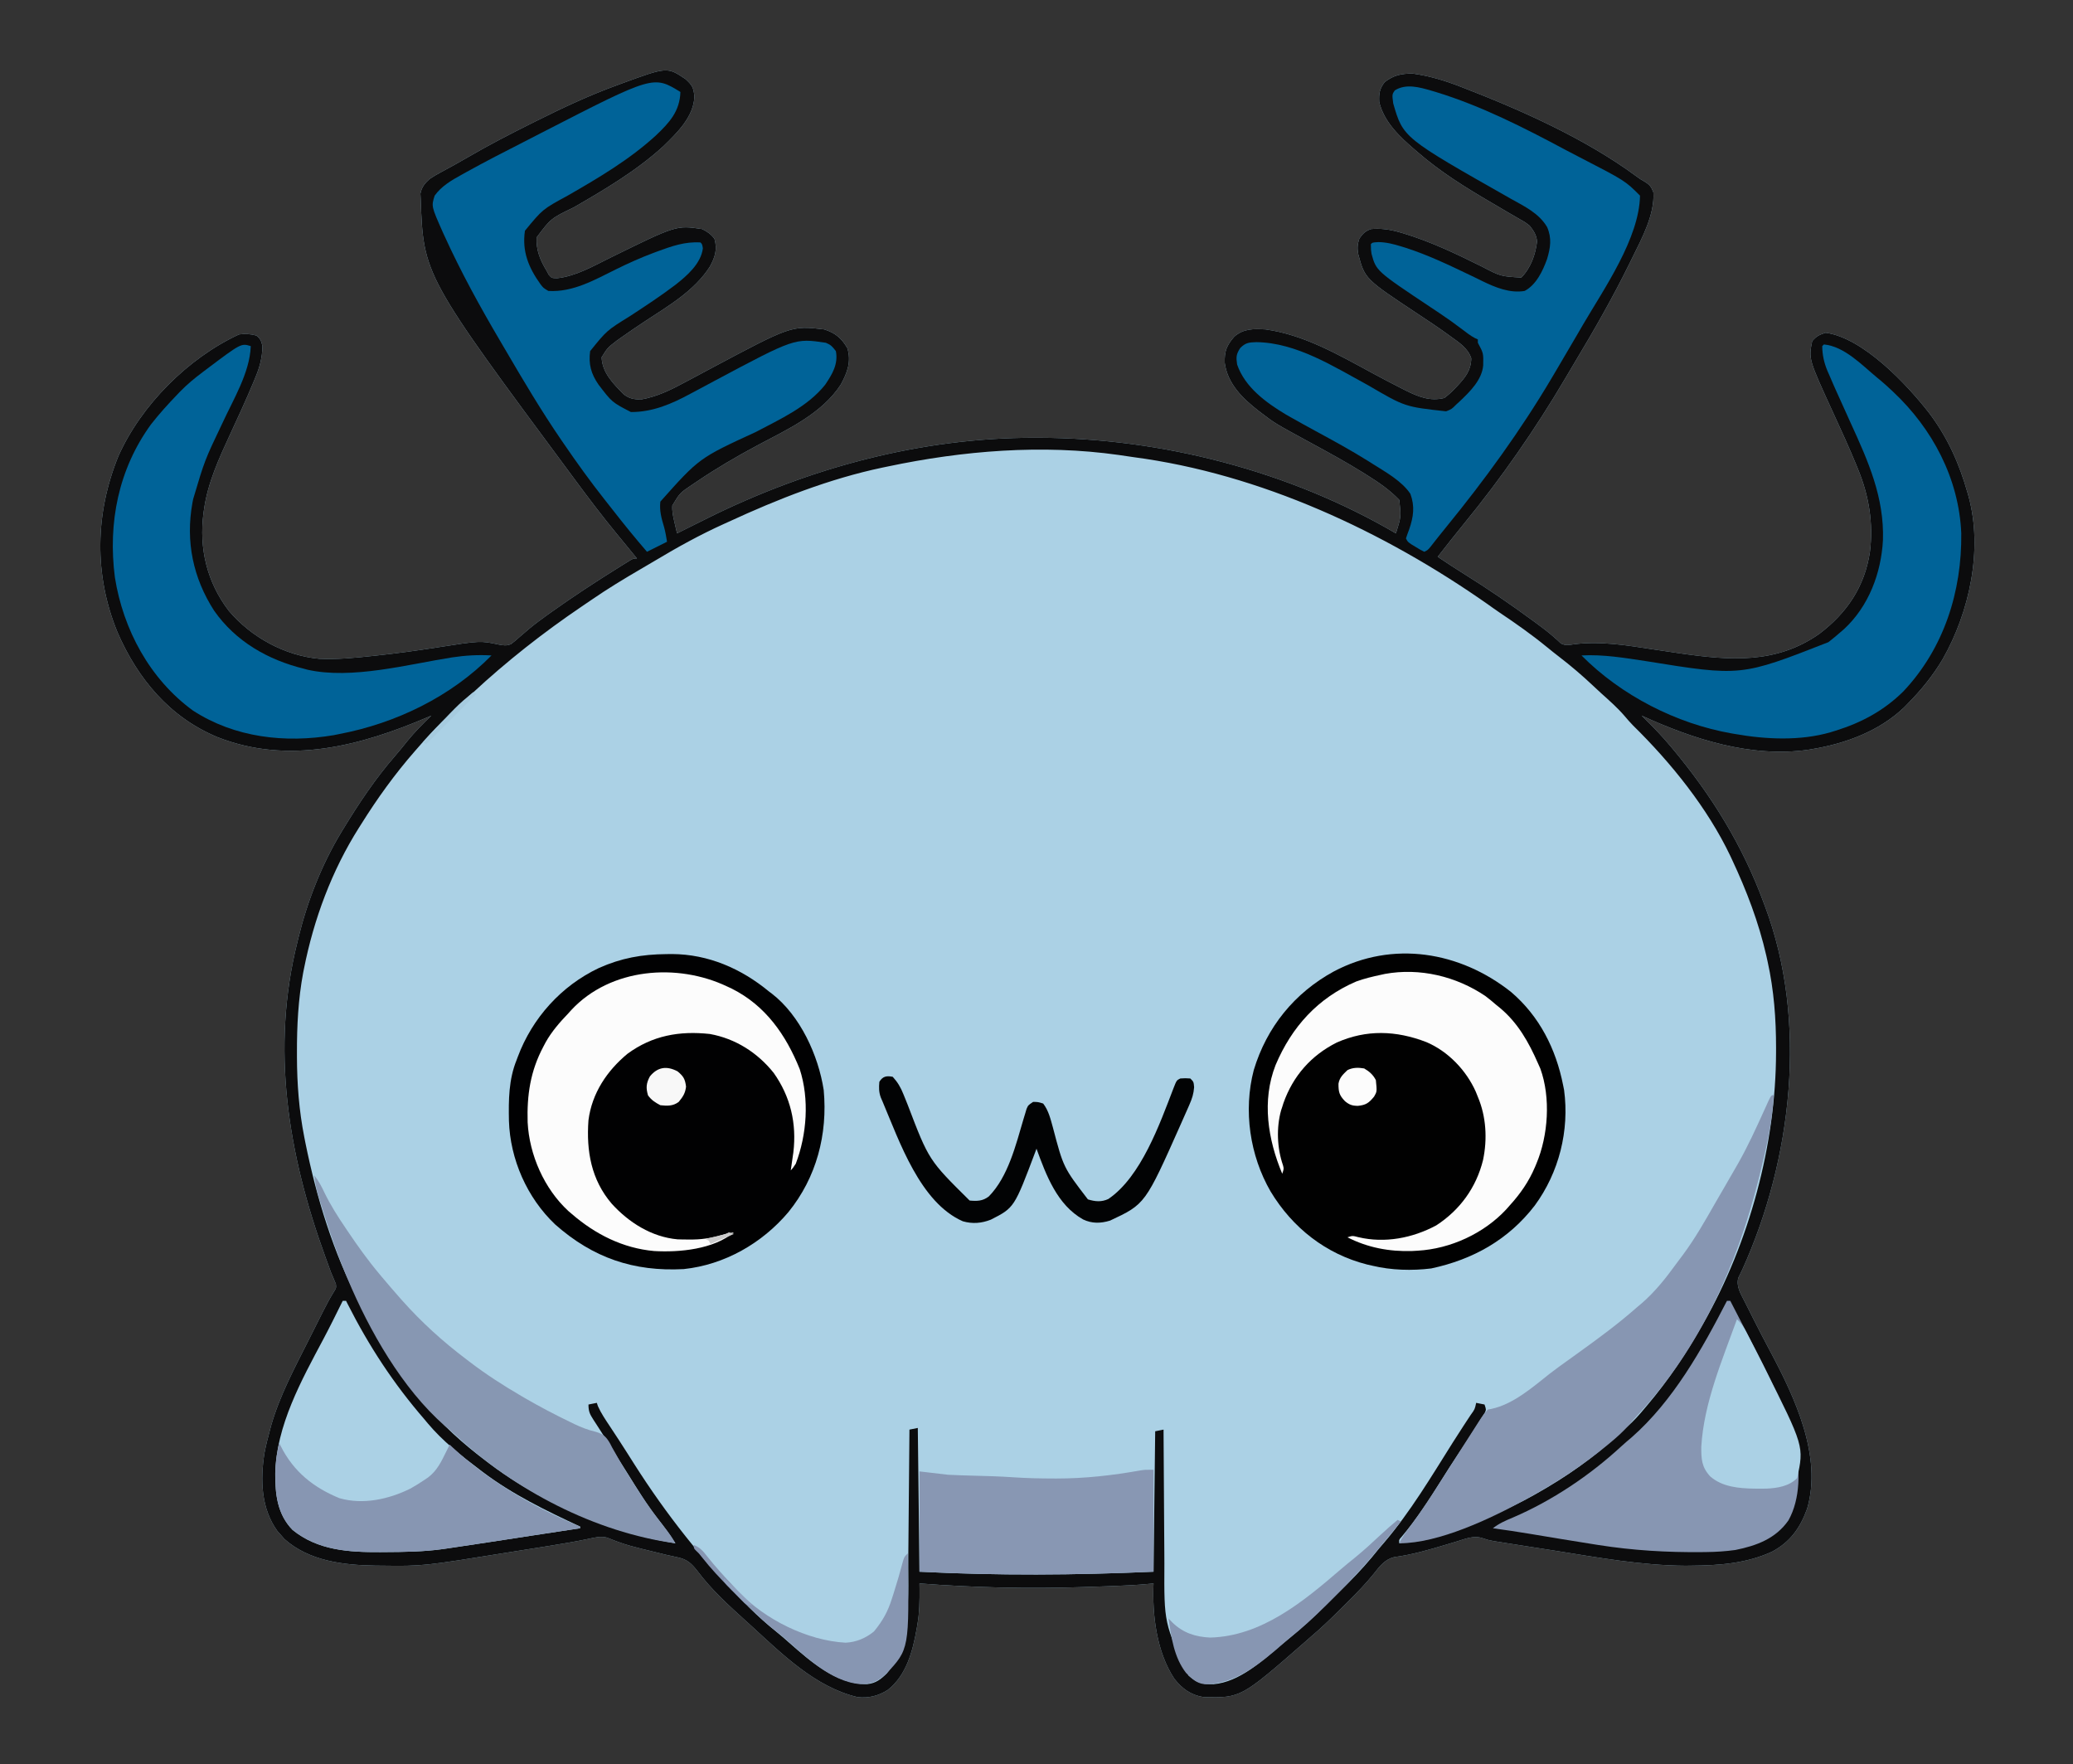 <?xml version="1.0" encoding="UTF-8"?>
<svg version="1.1" xmlns="http://www.w3.org/2000/svg" width="1240" height="1055">
<rect width="100%" height="100%" fill="#333333" stroke="none"/>
<path d="M0 0 C4.025 3.683 4.763 4.976 5.312 10.375 C4.93 22.517 -5.065 32.144 -13.223 40.094 C-29.312 54.789 -48.079 65.893 -66.873 76.725 C-80.548 83.329 -80.548 83.329 -89.062 94.688 C-89.457 102.256 -86.937 108.305 -83.062 114.688 C-82.658 115.443 -82.253 116.198 -81.836 116.977 C-80.077 119.018 -80.077 119.018 -76.805 119.078 C-65.637 117.912 -55.059 111.771 -45.125 106.875 C-5.45 87.355 -5.45 87.355 9.938 89.688 C13.123 91.309 15.159 92.661 17.312 95.5 C19.13 101.862 17.646 106.469 14.598 112.082 C5.186 126.853 -10.653 135.843 -24.934 145.277 C-29.356 148.205 -33.735 151.184 -38.062 154.25 C-39.114 154.994 -40.166 155.738 -41.25 156.504 C-46.652 160.686 -46.652 160.686 -50.188 166.375 C-49.835 175.717 -43.153 182.19 -36.977 188.535 C-33.466 191.128 -31.387 191.374 -27.062 191.688 C-17.242 190.059 -8.542 185.767 0.125 181.062 C1.303 180.436 2.482 179.811 3.661 179.187 C7.094 177.368 10.516 175.528 13.938 173.688 C63.339 147.352 63.339 147.352 82.938 149.688 C89.582 151.791 93.343 154.923 96.812 160.938 C99.233 169.006 96.808 175.384 92.906 182.645 C81.558 200.185 60.736 209.622 42.933 219.086 C30.539 225.711 18.527 232.76 6.875 240.625 C5.94 241.252 5.006 241.879 4.042 242.525 C-3.389 247.517 -3.389 247.517 -7.902 255.043 C-8.116 258.567 -7.427 261.567 -6.625 265 C-6.194 266.881 -6.194 266.881 -5.754 268.801 C-5.526 269.753 -5.298 270.706 -5.062 271.688 C-4.174 271.238 -3.286 270.788 -2.371 270.324 C2.055 268.091 6.495 265.887 10.938 263.688 C11.8 263.259 12.662 262.831 13.55 262.39 C74.185 232.403 140.896 214.409 208.75 214.5 C210.11 214.501 210.11 214.501 211.497 214.503 C284.798 214.666 361.531 234.492 424.938 271.688 C428.061 261.678 428.061 261.678 426.938 251.688 C421.418 245.901 414.936 241.406 408.188 237.188 C406.795 236.308 406.795 236.308 405.375 235.412 C395.105 229.022 384.503 223.241 373.875 217.477 C352.553 205.875 352.553 205.875 344.625 199.812 C343.622 199.048 343.622 199.048 342.598 198.268 C333.105 190.868 324.227 182.193 322.535 169.723 C322.299 162.7 323.692 159.297 328.25 154 C333.91 149.13 339.818 149.314 346.938 149.688 C369.758 152.859 390.237 164.654 410.173 175.454 C416.255 178.746 422.364 181.971 428.539 185.086 C429.517 185.583 429.517 185.583 430.514 186.091 C438.203 189.936 445.363 192.859 453.938 190.688 C456.291 188.874 458.129 187.263 460.125 185.125 C460.646 184.581 461.167 184.038 461.704 183.478 C466.395 178.447 469.878 174.2 470 167 C468.024 160.839 462.52 157.428 457.438 153.75 C456.802 153.286 456.167 152.822 455.513 152.344 C449.823 148.235 443.982 144.365 438.125 140.5 C406.361 119.481 406.361 119.481 402.387 104.629 C401.732 101.13 401.919 98.741 403.062 95.375 C405.22 92.282 406.422 91.063 409.938 89.688 C415.877 89.156 421.307 89.912 427 91.562 C427.76 91.78 428.519 91.997 429.302 92.22 C445.542 97.098 461.031 104.504 476.188 112.02 C487.597 117.969 487.597 117.969 499.938 118.688 C505.643 112.848 508.43 104.965 509.375 97 C508.83 92.872 507.474 90.975 504.938 87.688 C502.182 85.552 502.182 85.552 499.02 83.801 C498.451 83.466 497.883 83.132 497.298 82.787 C495.518 81.742 493.728 80.715 491.938 79.688 C489.733 78.39 487.528 77.092 485.324 75.793 C484.229 75.153 483.134 74.513 482.006 73.854 C466.52 64.79 451.518 55.488 437.938 43.688 C437.443 43.265 436.948 42.843 436.438 42.407 C427.299 34.57 417.861 25.77 414.938 13.688 C414.679 8.747 415.152 5.685 418.25 1.75 C423.626 -2.376 428.228 -3.31 434.938 -3.312 C444.901 -1.923 454.138 0.844 463.5 4.5 C464.418 4.854 464.418 4.854 465.354 5.215 C500.542 18.822 538.517 35.806 568.93 58.25 C570.999 59.776 570.999 59.776 573.578 61.246 C576.649 63.122 577.642 64.306 578.938 67.688 C579.803 80.854 572.09 95.192 566.438 106.625 C565.818 107.89 565.199 109.155 564.58 110.419 C554.642 130.617 543.519 150.069 531.93 169.359 C530.011 172.565 528.112 175.782 526.219 179.004 C508.25 209.471 488.109 238.471 465.701 265.843 C460.349 272.382 455.133 279.024 449.938 285.688 C455.078 289.153 460.255 292.542 465.518 295.82 C479.727 304.675 493.507 314.089 507 324 C507.799 324.586 508.598 325.172 509.421 325.775 C512.725 328.22 515.984 330.667 519.07 333.383 C519.913 334.123 520.756 334.863 521.625 335.625 C522.289 336.253 522.953 336.881 523.637 337.527 C526.562 339.002 528.529 338.418 531.687 337.97 C547.45 335.991 563.323 338.676 578.875 341.062 C583.133 341.703 587.392 342.335 591.652 342.961 C593.2 343.189 593.2 343.189 594.779 343.422 C624.415 347.697 652.279 349.969 678.129 331.809 C694.726 319.274 705.384 303.474 708.465 282.742 C710.616 265.689 707.883 249.164 701.355 233.32 C701.008 232.465 700.661 231.611 700.303 230.73 C696.012 220.27 691.285 210.006 686.566 199.735 C671.753 167.439 671.753 167.439 673.938 156.688 C676.541 153.662 678.198 152.934 681.938 151.688 C704.42 154.717 730.769 182.718 744.018 199.865 C755.024 214.482 761.984 230.118 766.938 247.688 C767.131 248.366 767.325 249.044 767.524 249.743 C776.131 281.5 768.003 318.844 751.972 346.941 C746.085 356.882 739.018 365.489 730.938 373.688 C730.221 374.417 729.504 375.147 728.766 375.898 C713.975 389.966 693.8 397.434 673.938 400.688 C673.191 400.818 672.445 400.948 671.676 401.082 C637.284 405.995 602.739 394.771 571.938 380.688 C572.578 381.317 573.219 381.946 573.879 382.594 C579.129 387.789 584.207 393.017 588.938 398.688 C589.616 399.495 589.616 399.495 590.308 400.319 C613.683 428.243 632.402 458.449 644.938 492.688 C645.322 493.707 645.322 493.707 645.714 494.747 C671.511 563.325 661.931 646.219 632.149 711.955 C631.383 713.598 630.58 715.224 629.773 716.848 C628.253 722.014 631.308 726.679 633.625 731.293 C634.154 732.349 634.683 733.405 635.228 734.494 C635.792 735.609 636.356 736.725 636.938 737.875 C637.52 739.035 638.102 740.194 638.702 741.389 C642.114 748.16 645.611 754.878 649.188 761.562 C663.573 788.623 680.079 823.714 670.914 854.977 C666.78 866.452 660.822 874.884 649.938 880.688 C634.594 887.767 618.184 888.935 601.5 889.062 C600.391 889.076 599.282 889.09 598.139 889.105 C571.814 888.964 545.533 884.144 519.602 880.035 C516.084 879.481 512.565 878.935 509.046 878.39 C505.629 877.86 502.212 877.324 498.796 876.787 C497.179 876.533 495.562 876.281 493.946 876.03 C491.705 875.681 489.466 875.326 487.227 874.969 C485.96 874.769 484.693 874.569 483.387 874.363 C479.938 873.688 479.938 873.688 476.666 872.592 C471.379 870.84 466.291 873.087 461.133 874.648 C459.821 875.04 458.509 875.432 457.197 875.823 C456.52 876.026 455.844 876.229 455.147 876.438 C444.792 879.54 434.583 882.544 423.836 883.957 C418.378 885.333 415.246 889.323 411.91 893.641 C406.992 899.769 401.601 905.294 396.017 910.814 C394.368 912.444 392.727 914.083 391.088 915.723 C385.542 921.251 379.912 926.621 373.938 931.688 C372.842 932.648 371.748 933.61 370.656 934.574 C332.242 968.134 332.242 968.134 309.938 967.688 C302.329 966.473 297.004 962.643 292.348 956.637 C281.786 940.647 279.11 918.451 279.938 899.688 C279.298 899.753 278.659 899.819 278 899.886 C270.538 900.613 263.093 900.993 255.602 901.258 C254.341 901.304 253.08 901.35 251.781 901.397 C247.708 901.541 243.635 901.679 239.562 901.812 C238.869 901.835 238.175 901.858 237.46 901.882 C204.791 902.954 172.523 902.21 139.938 899.688 C139.952 900.659 139.967 901.63 139.981 902.63 C140.045 909.959 139.956 917.075 138.688 924.312 C138.553 925.112 138.418 925.911 138.279 926.734 C135.897 940.163 132.201 954.465 121.078 963.316 C115.499 966.89 109.532 968.457 102.938 967.688 C77.573 961.717 57.675 941.801 38.938 924.688 C37.503 923.392 37.503 923.392 36.039 922.07 C25.825 912.822 15.423 903.377 7.156 892.301 C3.631 887.815 1.075 885.313 -4.598 884.105 C-5.658 883.868 -6.718 883.631 -7.81 883.387 C-8.883 883.156 -9.957 882.925 -11.062 882.688 C-13.017 882.217 -14.97 881.741 -16.922 881.258 C-17.884 881.022 -18.847 880.786 -19.838 880.543 C-20.82 880.302 -21.801 880.061 -22.812 879.812 C-23.855 879.559 -24.898 879.306 -25.972 879.045 C-30.605 877.898 -35.161 876.726 -39.645 875.082 C-40.327 874.836 -41.01 874.591 -41.714 874.337 C-43.469 873.683 -45.206 872.982 -46.941 872.277 C-50.792 871.316 -54.002 872.153 -57.837 872.989 C-65.782 874.665 -73.767 876.011 -81.785 877.281 C-83.261 877.516 -84.737 877.752 -86.213 877.987 C-89.293 878.476 -92.373 878.963 -95.453 879.449 C-98.542 879.936 -101.629 880.428 -104.716 880.926 C-157.111 889.372 -157.111 889.372 -181.75 889.062 C-182.983 889.054 -184.217 889.045 -185.488 889.036 C-204.599 888.731 -225.101 886.349 -239.938 873.125 C-240.639 872.321 -241.34 871.516 -242.062 870.688 C-242.743 869.924 -243.424 869.161 -244.125 868.375 C-253.927 854.779 -254.405 837.755 -251.871 821.73 C-250.971 816.97 -249.777 812.297 -248.5 807.625 C-248.297 806.854 -248.095 806.084 -247.886 805.29 C-242.84 787.695 -233.995 771.102 -225.777 754.834 C-224.228 751.769 -222.689 748.699 -221.15 745.629 C-220.157 743.651 -219.163 741.673 -218.168 739.695 C-217.714 738.791 -217.26 737.887 -216.792 736.955 C-214.869 733.154 -212.93 729.441 -210.684 725.82 C-208.867 722.949 -208.867 722.949 -209.163 720.488 C-209.446 719.85 -209.728 719.212 -210.02 718.555 C-210.487 717.41 -210.487 717.41 -210.963 716.241 C-211.326 715.398 -211.689 714.556 -212.062 713.688 C-212.806 711.673 -213.538 709.654 -214.262 707.633 C-214.662 706.538 -215.063 705.443 -215.476 704.315 C-237.753 643.093 -248.212 579.757 -232.062 515.688 C-231.756 514.42 -231.756 514.42 -231.443 513.127 C-226.189 491.654 -217.524 469.629 -206.062 450.688 C-205.63 449.97 -205.198 449.253 -204.752 448.514 C-195.415 433.157 -185.471 418.237 -173.648 404.676 C-171.191 401.836 -168.84 398.936 -166.5 396 C-162.043 390.509 -157.156 385.59 -152.062 380.688 C-152.695 380.959 -153.328 381.231 -153.98 381.51 C-194.194 398.697 -237.32 410.294 -279.858 393.602 C-308.454 381.743 -327.611 358.834 -339.793 330.809 C-353.944 296.321 -353.17 259.733 -339.25 225.5 C-325.597 194.901 -297.478 166.75 -267.062 152.688 C-263.507 152.215 -260.132 152.378 -256.688 153.375 C-254.254 155.341 -253.769 156.604 -253.062 159.688 C-253.157 166.712 -254.82 172.643 -257.555 179.055 C-257.909 179.912 -258.263 180.768 -258.628 181.651 C-262.946 191.994 -267.644 202.172 -272.359 212.338 C-278.965 226.613 -285.796 241.467 -288 257.188 C-288.17 258.351 -288.17 258.351 -288.344 259.538 C-291.082 280.717 -286.264 300.912 -273.188 318 C-259.878 333.723 -239.747 344.822 -219.062 346.688 C-208.379 347.159 -197.911 346.164 -187.312 345 C-186.496 344.913 -185.68 344.827 -184.839 344.737 C-172.795 343.458 -160.84 341.808 -148.875 339.938 C-122.7 335.851 -122.7 335.851 -112.043 338.117 C-109.278 338.678 -106.926 339.1 -104.317 337.853 C-102.498 336.518 -100.851 335.086 -99.188 333.562 C-97.873 332.439 -96.555 331.319 -95.234 330.203 C-94.211 329.328 -94.211 329.328 -93.166 328.436 C-89.709 325.563 -86.089 322.932 -82.438 320.312 C-81.69 319.776 -80.942 319.24 -80.172 318.687 C-67.198 309.456 -53.884 300.738 -40.375 292.312 C-39.472 291.747 -38.568 291.181 -37.637 290.598 C-36.804 290.083 -35.971 289.569 -35.113 289.039 C-34.378 288.584 -33.642 288.128 -32.884 287.659 C-31.062 286.688 -31.062 286.688 -29.062 286.688 C-29.561 286.079 -30.06 285.471 -30.574 284.844 C-32.136 282.937 -33.695 281.03 -35.254 279.121 C-37.171 276.774 -39.097 274.434 -41.027 272.098 C-49.714 261.544 -57.948 250.685 -66.062 239.688 C-66.619 238.937 -67.176 238.187 -67.75 237.415 C-156.761 117.351 -156.761 117.351 -158.438 71.312 C-158.486 70.397 -158.535 69.482 -158.586 68.539 C-157.868 64.627 -155.929 62.298 -153.062 59.688 C-150.729 58.156 -148.523 56.838 -146.062 55.562 C-140.651 52.676 -135.308 49.691 -130.007 46.606 C-117.716 39.47 -105.157 32.957 -92.438 26.625 C-91.392 26.103 -90.346 25.581 -89.269 25.043 C-73.47 17.167 -57.674 9.713 -41.062 3.688 C-40.283 3.399 -39.503 3.111 -38.7 2.813 C-10.972 -7.36 -10.972 -7.36 0 0 Z " fill="#ABD1E5" transform="translate(410.062,47.312)"/>
<path d="M0 0 C4.025 3.683 4.763 4.976 5.312 10.375 C4.93 22.517 -5.065 32.144 -13.223 40.094 C-29.312 54.789 -48.079 65.893 -66.873 76.725 C-80.548 83.329 -80.548 83.329 -89.062 94.688 C-89.457 102.256 -86.937 108.305 -83.062 114.688 C-82.658 115.443 -82.253 116.198 -81.836 116.977 C-80.077 119.018 -80.077 119.018 -76.805 119.078 C-65.637 117.912 -55.059 111.771 -45.125 106.875 C-5.45 87.355 -5.45 87.355 9.938 89.688 C13.123 91.309 15.159 92.661 17.312 95.5 C19.13 101.862 17.646 106.469 14.598 112.082 C5.186 126.853 -10.653 135.843 -24.934 145.277 C-29.356 148.205 -33.735 151.184 -38.062 154.25 C-39.114 154.994 -40.166 155.738 -41.25 156.504 C-46.652 160.686 -46.652 160.686 -50.188 166.375 C-49.835 175.717 -43.153 182.19 -36.977 188.535 C-33.466 191.128 -31.387 191.374 -27.062 191.688 C-17.242 190.059 -8.542 185.767 0.125 181.062 C1.303 180.436 2.482 179.811 3.661 179.187 C7.094 177.368 10.516 175.528 13.938 173.688 C63.339 147.352 63.339 147.352 82.938 149.688 C89.582 151.791 93.343 154.923 96.812 160.938 C99.233 169.006 96.808 175.384 92.906 182.645 C81.558 200.185 60.736 209.622 42.933 219.086 C30.539 225.711 18.527 232.76 6.875 240.625 C5.94 241.252 5.006 241.879 4.042 242.525 C-3.389 247.517 -3.389 247.517 -7.902 255.043 C-8.116 258.567 -7.427 261.567 -6.625 265 C-6.194 266.881 -6.194 266.881 -5.754 268.801 C-5.526 269.753 -5.298 270.706 -5.062 271.688 C-4.174 271.238 -3.286 270.788 -2.371 270.324 C2.055 268.091 6.495 265.887 10.938 263.688 C11.8 263.259 12.662 262.831 13.55 262.39 C74.185 232.403 140.896 214.409 208.75 214.5 C210.11 214.501 210.11 214.501 211.497 214.503 C284.798 214.666 361.531 234.492 424.938 271.688 C428.061 261.678 428.061 261.678 426.938 251.688 C421.418 245.901 414.936 241.406 408.188 237.188 C406.795 236.308 406.795 236.308 405.375 235.412 C395.105 229.022 384.503 223.241 373.875 217.477 C352.553 205.875 352.553 205.875 344.625 199.812 C343.622 199.048 343.622 199.048 342.598 198.268 C333.105 190.868 324.227 182.193 322.535 169.723 C322.299 162.7 323.692 159.297 328.25 154 C333.91 149.13 339.818 149.314 346.938 149.688 C369.758 152.859 390.237 164.654 410.173 175.454 C416.255 178.746 422.364 181.971 428.539 185.086 C429.517 185.583 429.517 185.583 430.514 186.091 C438.203 189.936 445.363 192.859 453.938 190.688 C456.291 188.874 458.129 187.263 460.125 185.125 C460.646 184.581 461.167 184.038 461.704 183.478 C466.395 178.447 469.878 174.2 470 167 C468.024 160.839 462.52 157.428 457.438 153.75 C456.802 153.286 456.167 152.822 455.513 152.344 C449.823 148.235 443.982 144.365 438.125 140.5 C406.361 119.481 406.361 119.481 402.387 104.629 C401.732 101.13 401.919 98.741 403.062 95.375 C405.22 92.282 406.422 91.063 409.938 89.688 C415.877 89.156 421.307 89.912 427 91.562 C427.76 91.78 428.519 91.997 429.302 92.22 C445.542 97.098 461.031 104.504 476.188 112.02 C487.597 117.969 487.597 117.969 499.938 118.688 C505.643 112.848 508.43 104.965 509.375 97 C508.83 92.872 507.474 90.975 504.938 87.688 C502.182 85.552 502.182 85.552 499.02 83.801 C498.451 83.466 497.883 83.132 497.298 82.787 C495.518 81.742 493.728 80.715 491.938 79.688 C489.733 78.39 487.528 77.092 485.324 75.793 C484.229 75.153 483.134 74.513 482.006 73.854 C466.52 64.79 451.518 55.488 437.938 43.688 C437.443 43.265 436.948 42.843 436.438 42.407 C427.299 34.57 417.861 25.77 414.938 13.688 C414.679 8.747 415.152 5.685 418.25 1.75 C423.626 -2.376 428.228 -3.31 434.938 -3.312 C444.901 -1.923 454.138 0.844 463.5 4.5 C464.418 4.854 464.418 4.854 465.354 5.215 C500.542 18.822 538.517 35.806 568.93 58.25 C570.999 59.776 570.999 59.776 573.578 61.246 C576.649 63.122 577.642 64.306 578.938 67.688 C579.803 80.854 572.09 95.192 566.438 106.625 C565.818 107.89 565.199 109.155 564.58 110.419 C554.642 130.617 543.519 150.069 531.93 169.359 C530.011 172.565 528.112 175.782 526.219 179.004 C508.25 209.471 488.109 238.471 465.701 265.843 C460.349 272.382 455.133 279.024 449.938 285.688 C455.078 289.153 460.255 292.542 465.518 295.82 C479.727 304.675 493.507 314.089 507 324 C507.799 324.586 508.598 325.172 509.421 325.775 C512.725 328.22 515.984 330.667 519.07 333.383 C519.913 334.123 520.756 334.863 521.625 335.625 C522.289 336.253 522.953 336.881 523.637 337.527 C526.562 339.002 528.529 338.418 531.687 337.97 C547.45 335.991 563.323 338.676 578.875 341.062 C583.133 341.703 587.392 342.335 591.652 342.961 C593.2 343.189 593.2 343.189 594.779 343.422 C624.415 347.697 652.279 349.969 678.129 331.809 C694.726 319.274 705.384 303.474 708.465 282.742 C710.616 265.689 707.883 249.164 701.355 233.32 C701.008 232.465 700.661 231.611 700.303 230.73 C696.012 220.27 691.285 210.006 686.566 199.735 C671.753 167.439 671.753 167.439 673.938 156.688 C676.541 153.662 678.198 152.934 681.938 151.688 C704.42 154.717 730.769 182.718 744.018 199.865 C755.024 214.482 761.984 230.118 766.938 247.688 C767.131 248.366 767.325 249.044 767.524 249.743 C776.131 281.5 768.003 318.844 751.972 346.941 C746.085 356.882 739.018 365.489 730.938 373.688 C730.221 374.417 729.504 375.147 728.766 375.898 C713.975 389.966 693.8 397.434 673.938 400.688 C673.191 400.818 672.445 400.948 671.676 401.082 C637.284 405.995 602.739 394.771 571.938 380.688 C572.578 381.317 573.219 381.946 573.879 382.594 C579.129 387.789 584.207 393.017 588.938 398.688 C589.616 399.495 589.616 399.495 590.308 400.319 C613.683 428.243 632.402 458.449 644.938 492.688 C645.322 493.707 645.322 493.707 645.714 494.747 C671.511 563.325 661.931 646.219 632.149 711.955 C631.383 713.598 630.58 715.224 629.773 716.848 C628.253 722.014 631.308 726.679 633.625 731.293 C634.154 732.349 634.683 733.405 635.228 734.494 C635.792 735.609 636.356 736.725 636.938 737.875 C637.52 739.035 638.102 740.194 638.702 741.389 C642.114 748.16 645.611 754.878 649.188 761.562 C663.573 788.623 680.079 823.714 670.914 854.977 C666.78 866.452 660.822 874.884 649.938 880.688 C634.594 887.767 618.184 888.935 601.5 889.062 C600.391 889.076 599.282 889.09 598.139 889.105 C571.814 888.964 545.533 884.144 519.602 880.035 C516.084 879.481 512.565 878.935 509.046 878.39 C505.629 877.86 502.212 877.324 498.796 876.787 C497.179 876.533 495.562 876.281 493.946 876.03 C491.705 875.681 489.466 875.326 487.227 874.969 C485.96 874.769 484.693 874.569 483.387 874.363 C479.938 873.688 479.938 873.688 476.666 872.592 C471.379 870.84 466.291 873.087 461.133 874.648 C459.821 875.04 458.509 875.432 457.197 875.823 C456.52 876.026 455.844 876.229 455.147 876.438 C444.792 879.54 434.583 882.544 423.836 883.957 C418.378 885.333 415.246 889.323 411.91 893.641 C406.992 899.769 401.601 905.294 396.017 910.814 C394.368 912.444 392.727 914.083 391.088 915.723 C385.542 921.251 379.912 926.621 373.938 931.688 C372.842 932.648 371.748 933.61 370.656 934.574 C332.242 968.134 332.242 968.134 309.938 967.688 C302.329 966.473 297.004 962.643 292.348 956.637 C281.786 940.647 279.11 918.451 279.938 899.688 C279.298 899.753 278.659 899.819 278 899.886 C270.538 900.613 263.093 900.993 255.602 901.258 C254.341 901.304 253.08 901.35 251.781 901.397 C247.708 901.541 243.635 901.679 239.562 901.812 C238.869 901.835 238.175 901.858 237.46 901.882 C204.791 902.954 172.523 902.21 139.938 899.688 C139.952 900.659 139.967 901.63 139.981 902.63 C140.045 909.959 139.956 917.075 138.688 924.312 C138.553 925.112 138.418 925.911 138.279 926.734 C135.897 940.163 132.201 954.465 121.078 963.316 C115.499 966.89 109.532 968.457 102.938 967.688 C77.573 961.717 57.675 941.801 38.938 924.688 C37.503 923.392 37.503 923.392 36.039 922.07 C25.825 912.822 15.423 903.377 7.156 892.301 C3.631 887.815 1.075 885.313 -4.598 884.105 C-5.658 883.868 -6.718 883.631 -7.81 883.387 C-8.883 883.156 -9.957 882.925 -11.062 882.688 C-13.017 882.217 -14.97 881.741 -16.922 881.258 C-17.884 881.022 -18.847 880.786 -19.838 880.543 C-20.82 880.302 -21.801 880.061 -22.812 879.812 C-23.855 879.559 -24.898 879.306 -25.972 879.045 C-30.605 877.898 -35.161 876.726 -39.645 875.082 C-40.327 874.836 -41.01 874.591 -41.714 874.337 C-43.469 873.683 -45.206 872.982 -46.941 872.277 C-50.792 871.316 -54.002 872.153 -57.837 872.989 C-65.782 874.665 -73.767 876.011 -81.785 877.281 C-83.261 877.516 -84.737 877.752 -86.213 877.987 C-89.293 878.476 -92.373 878.963 -95.453 879.449 C-98.542 879.936 -101.629 880.428 -104.716 880.926 C-157.111 889.372 -157.111 889.372 -181.75 889.062 C-182.983 889.054 -184.217 889.045 -185.488 889.036 C-204.599 888.731 -225.101 886.349 -239.938 873.125 C-240.639 872.321 -241.34 871.516 -242.062 870.688 C-242.743 869.924 -243.424 869.161 -244.125 868.375 C-253.927 854.779 -254.405 837.755 -251.871 821.73 C-250.971 816.97 -249.777 812.297 -248.5 807.625 C-248.297 806.854 -248.095 806.084 -247.886 805.29 C-242.84 787.695 -233.995 771.102 -225.777 754.834 C-224.228 751.769 -222.689 748.699 -221.15 745.629 C-220.157 743.651 -219.163 741.673 -218.168 739.695 C-217.714 738.791 -217.26 737.887 -216.792 736.955 C-214.869 733.154 -212.93 729.441 -210.684 725.82 C-208.867 722.949 -208.867 722.949 -209.163 720.488 C-209.446 719.85 -209.728 719.212 -210.02 718.555 C-210.487 717.41 -210.487 717.41 -210.963 716.241 C-211.326 715.398 -211.689 714.556 -212.062 713.688 C-212.806 711.673 -213.538 709.654 -214.262 707.633 C-214.662 706.538 -215.063 705.443 -215.476 704.315 C-237.753 643.093 -248.212 579.757 -232.062 515.688 C-231.756 514.42 -231.756 514.42 -231.443 513.127 C-226.189 491.654 -217.524 469.629 -206.062 450.688 C-205.63 449.97 -205.198 449.253 -204.752 448.514 C-195.415 433.157 -185.471 418.237 -173.648 404.676 C-171.191 401.836 -168.84 398.936 -166.5 396 C-162.043 390.509 -157.156 385.59 -152.062 380.688 C-152.695 380.959 -153.328 381.231 -153.98 381.51 C-194.194 398.697 -237.32 410.294 -279.858 393.602 C-308.454 381.743 -327.611 358.834 -339.793 330.809 C-353.944 296.321 -353.17 259.733 -339.25 225.5 C-325.597 194.901 -297.478 166.75 -267.062 152.688 C-263.507 152.215 -260.132 152.378 -256.688 153.375 C-254.254 155.341 -253.769 156.604 -253.062 159.688 C-253.157 166.712 -254.82 172.643 -257.555 179.055 C-257.909 179.912 -258.263 180.768 -258.628 181.651 C-262.946 191.994 -267.644 202.172 -272.359 212.338 C-278.965 226.613 -285.796 241.467 -288 257.188 C-288.17 258.351 -288.17 258.351 -288.344 259.538 C-291.082 280.717 -286.264 300.912 -273.188 318 C-259.878 333.723 -239.747 344.822 -219.062 346.688 C-208.379 347.159 -197.911 346.164 -187.312 345 C-186.496 344.913 -185.68 344.827 -184.839 344.737 C-172.795 343.458 -160.84 341.808 -148.875 339.938 C-122.7 335.851 -122.7 335.851 -112.043 338.117 C-109.278 338.678 -106.926 339.1 -104.317 337.853 C-102.498 336.518 -100.851 335.086 -99.188 333.562 C-97.873 332.439 -96.555 331.319 -95.234 330.203 C-94.211 329.328 -94.211 329.328 -93.166 328.436 C-89.709 325.563 -86.089 322.932 -82.438 320.312 C-81.69 319.776 -80.942 319.24 -80.172 318.687 C-67.198 309.456 -53.884 300.738 -40.375 292.312 C-39.472 291.747 -38.568 291.181 -37.637 290.598 C-36.804 290.083 -35.971 289.569 -35.113 289.039 C-34.378 288.584 -33.642 288.128 -32.884 287.659 C-31.062 286.688 -31.062 286.688 -29.062 286.688 C-29.561 286.079 -30.06 285.471 -30.574 284.844 C-32.136 282.937 -33.695 281.03 -35.254 279.121 C-37.171 276.774 -39.097 274.434 -41.027 272.098 C-49.714 261.544 -57.948 250.685 -66.062 239.688 C-66.619 238.937 -67.176 238.187 -67.75 237.415 C-156.761 117.351 -156.761 117.351 -158.438 71.312 C-158.486 70.397 -158.535 69.482 -158.586 68.539 C-157.868 64.627 -155.929 62.298 -153.062 59.688 C-150.729 58.156 -148.523 56.838 -146.062 55.562 C-140.651 52.676 -135.308 49.691 -130.007 46.606 C-117.716 39.47 -105.157 32.957 -92.438 26.625 C-91.392 26.103 -90.346 25.581 -89.269 25.043 C-73.47 17.167 -57.674 9.713 -41.062 3.688 C-40.283 3.399 -39.503 3.111 -38.7 2.813 C-10.972 -7.36 -10.972 -7.36 0 0 Z M120.938 231.688 C119.922 231.897 118.906 232.106 117.859 232.322 C86.156 238.997 55.276 251.132 25.938 264.688 C24.397 265.385 24.397 265.385 22.826 266.096 C8.65 272.514 -4.763 279.915 -18.102 287.919 C-21.036 289.672 -23.984 291.398 -26.938 293.117 C-36.921 298.935 -46.739 304.893 -56.257 311.447 C-58.155 312.751 -60.063 314.04 -61.973 315.328 C-85.08 330.975 -107.083 348.26 -127.522 367.261 C-129.126 368.746 -130.738 370.222 -132.352 371.695 C-141.729 380.27 -150.813 389.006 -159.062 398.688 C-159.953 399.704 -160.845 400.72 -161.738 401.734 C-173.816 415.533 -184.351 430.143 -194.062 445.688 C-194.461 446.315 -194.859 446.942 -195.269 447.588 C-211.558 473.288 -222.355 502.338 -228.25 532.125 C-228.405 532.898 -228.56 533.671 -228.72 534.468 C-231.655 550.213 -232.476 566.078 -232.438 582.062 C-232.437 582.973 -232.436 583.883 -232.435 584.821 C-232.384 601.061 -231.203 616.716 -228.062 632.688 C-227.832 633.865 -227.601 635.043 -227.363 636.257 C-220.738 668.934 -210.696 701.945 -195.178 731.537 C-193.962 733.882 -192.783 736.244 -191.605 738.609 C-182.372 756.956 -171.171 773.884 -158.062 789.688 C-157.591 790.265 -157.12 790.843 -156.635 791.439 C-145.568 804.991 -133.022 816.19 -119.062 826.688 C-118.234 827.317 -118.234 827.317 -117.389 827.96 C-93.975 845.666 -66.879 858.582 -39.062 867.688 C-38.289 867.941 -37.516 868.195 -36.72 868.456 C-26.636 871.709 -16.51 873.958 -6.062 875.688 C-9.314 870.573 -12.784 865.739 -16.562 861 C-23.161 852.611 -28.68 843.51 -34.325 834.467 C-36.474 831.03 -38.642 827.606 -40.812 824.182 C-42.286 821.855 -43.753 819.524 -45.219 817.191 C-47.136 814.144 -49.076 811.113 -51.031 808.09 C-51.735 806.992 -51.735 806.992 -52.452 805.873 C-53.334 804.497 -54.222 803.126 -55.118 801.76 C-57.287 798.357 -58.062 796.839 -58.062 792.688 C-56.413 792.357 -54.763 792.028 -53.062 791.688 C-52.851 792.328 -52.64 792.969 -52.422 793.629 C-50.507 797.938 -47.917 801.704 -45.312 805.625 C-44.136 807.415 -42.96 809.205 -41.785 810.996 C-41.174 811.927 -40.563 812.857 -39.934 813.816 C-36.83 818.579 -33.792 823.384 -30.75 828.188 C-11.521 858.456 10.174 885.894 35.438 911.375 C36.304 912.254 37.17 913.133 38.062 914.039 C43.28 919.263 48.679 924.065 54.442 928.68 C57.052 930.78 59.565 932.964 62.069 935.187 C74.967 946.589 90.668 960.249 108.738 959.891 C113.826 959.421 117.011 956.879 120.5 953.375 C135.311 935.459 133.081 905.621 133.254 883.762 C133.275 881.561 133.296 879.36 133.317 877.159 C133.372 871.407 133.421 865.654 133.47 859.902 C133.52 854.016 133.576 848.13 133.631 842.244 C133.738 830.725 133.839 819.206 133.938 807.688 C135.588 807.357 137.238 807.028 138.938 806.688 C139.268 835.067 139.597 863.447 139.938 892.688 C186.881 895.064 232.975 894.752 279.938 892.688 C280.267 864.967 280.598 837.247 280.938 808.688 C282.587 808.357 284.238 808.028 285.938 807.688 C285.943 808.908 285.949 810.129 285.955 811.387 C286.013 822.977 286.086 834.568 286.173 846.158 C286.218 852.114 286.257 858.07 286.284 864.027 C286.31 869.791 286.351 875.555 286.401 881.32 C286.417 883.502 286.429 885.685 286.435 887.868 C286.24 923.475 286.24 923.475 300.812 954.738 C306.012 959.277 309.181 960.062 315.887 959.949 C331.254 958.631 344.68 946.221 355.938 936.688 C357.728 935.249 359.52 933.811 361.312 932.375 C365.304 929.101 369.172 925.717 372.961 922.211 C373.521 921.693 374.082 921.175 374.659 920.641 C380.399 915.302 385.99 909.821 391.532 904.278 C393.196 902.617 394.867 900.964 396.539 899.311 C403.127 892.757 409.154 885.974 414.938 878.688 C415.937 877.509 416.943 876.335 417.957 875.168 C433.547 856.937 446.036 835.902 458.793 815.652 C460.912 812.291 463.061 808.952 465.238 805.629 C465.758 804.835 466.277 804.042 466.812 803.224 C467.785 801.742 468.76 800.263 469.74 798.786 C472.121 795.512 472.121 795.512 472.938 791.688 C474.587 792.018 476.238 792.347 477.938 792.688 C478.938 795.688 478.938 795.688 478.2 797.442 C477.596 798.407 477.596 798.407 476.98 799.391 C476.533 800.116 476.085 800.841 475.623 801.588 C475.129 802.363 474.634 803.139 474.125 803.938 C473.621 804.745 473.117 805.552 472.597 806.383 C469.09 811.966 465.47 817.471 461.778 822.933 C458.408 827.93 455.196 833.016 452 838.125 C444.677 849.792 437.21 861.334 428.301 871.867 C426.738 873.575 426.738 873.575 426.938 875.688 C454.411 869.566 481.199 861.398 505.938 847.688 C507.175 847.002 507.175 847.002 508.438 846.302 C526.868 835.979 543.645 824.265 558.938 809.688 C560.368 808.45 561.805 807.22 563.25 806 C567.221 802.532 570.577 798.743 573.938 794.688 C574.393 794.15 574.848 793.613 575.316 793.059 C587.78 778.328 598.386 762.44 607.938 745.688 C608.294 745.067 608.65 744.446 609.017 743.807 C636.293 695.789 652.224 637.119 652.312 582.062 C652.315 581.139 652.317 580.216 652.319 579.265 C652.315 561.926 651.053 544.965 647.312 528 C647.053 526.816 646.794 525.632 646.526 524.411 C641.953 504.304 634.681 485.329 625.938 466.688 C625.619 466.005 625.3 465.322 624.972 464.618 C611.259 435.817 589.512 408.897 566.82 386.605 C565.01 384.761 563.349 382.853 561.688 380.875 C557.379 375.874 552.457 371.561 547.557 367.158 C545.942 365.691 544.351 364.202 542.766 362.703 C536.277 356.58 529.593 350.896 522.52 345.461 C520.109 343.608 517.736 341.72 515.387 339.789 C506.268 332.31 496.742 325.617 486.951 319.049 C484.583 317.448 482.258 315.793 479.938 314.125 C417.767 270.51 343.838 236.072 267.964 226.093 C264.992 225.695 262.031 225.241 259.066 224.785 C213.298 218.327 165.939 222.184 120.938 231.688 Z " fill="#0C0C0D" transform="translate(410.062,47.312)"/>
<path d="M0 0 C1.686 -0.021 1.686 -0.021 3.406 -0.043 C25.147 0.083 44.846 8.662 61.438 22.375 C62.29 23.009 62.29 23.009 63.16 23.656 C80.105 36.796 90.946 60.514 94.156 81.32 C96.587 107.721 89.878 133.573 73 154.34 C57.308 172.926 34.842 185.795 10.438 188.375 C-19.569 189.993 -43.899 181.648 -66.453 161.703 C-83.308 145.759 -93.429 122.672 -94.132 99.64 C-94.373 87.211 -94.279 75.046 -89.562 63.375 C-89.326 62.742 -89.09 62.108 -88.847 61.456 C-80.168 38.233 -62.825 18.931 -40.324 8.309 C-26.95 2.343 -14.601 0.134 0 0 Z " fill="#010102" transform="translate(398.562,570.625)"/>
<path d="M0 0 C17.015 14.512 26.838 34.044 31.137 55.73 C31.326 56.673 31.516 57.615 31.711 58.586 C34.998 82.861 28.68 107.951 14.181 127.709 C-1.552 148.159 -22.746 160.008 -47.754 165.348 C-59.251 166.763 -71.606 166.428 -82.863 163.73 C-83.944 163.486 -85.024 163.241 -86.137 162.988 C-110.791 156.728 -130.731 141.028 -143.828 119.324 C-156.264 97.829 -160.22 70.942 -153.909 46.749 C-146.15 20.979 -129.521 0.553 -106.039 -12.266 C-70.717 -30.984 -30.51 -24.183 0 0 Z " fill="#010101" transform="translate(903.863,593.27)"/>
<path d="M0 0 C-0.367 11.558 -6.54 18.297 -14.699 26.047 C-30.493 40.485 -49.064 51.466 -67.539 62.054 C-82.453 70.164 -82.453 70.164 -93 83 C-94.823 95.386 -90.783 105.122 -83.684 115.004 C-81.975 117.218 -81.975 117.218 -79 119 C-64.237 119.904 -51.155 112.301 -38.304 105.955 C-31.122 102.432 -23.926 99.192 -16.438 96.375 C-15.625 96.069 -14.812 95.763 -13.974 95.448 C-5.256 92.254 2.62 89.404 12 90 C13 91 13 91 13.438 93.5 C12.289 102.687 3.984 109.858 -2.938 115.316 C-11.786 122.015 -21.054 128.108 -30.347 134.166 C-44.066 142.671 -44.066 142.671 -54 155 C-55.046 162.771 -53.437 168.601 -49 175 C-40.93 185.572 -40.93 185.572 -29.598 191.434 C-16.477 191.454 -5.163 186.537 6.188 180.375 C7.366 179.749 8.544 179.124 9.724 178.5 C13.157 176.68 16.578 174.84 20 173 C68.347 147.227 68.347 147.227 87 150 C90.098 151.283 90.848 152.208 93 155 C94.452 162.79 90.906 168.678 86.637 175.027 C76.196 188.22 59.613 195.691 45.106 203.352 C11.213 218.953 11.213 218.953 -12 245 C-12.63 250.462 -11.312 255.068 -9.754 260.254 C-8.967 263.121 -8.489 266.067 -8 269 C-11.96 270.98 -15.92 272.96 -20 275 C-27.043 266.799 -33.871 258.47 -40.496 249.929 C-42.091 247.883 -43.701 245.849 -45.312 243.816 C-53.984 232.839 -62.111 221.55 -70 210 C-70.453 209.339 -70.907 208.679 -71.374 207.998 C-83.132 190.814 -93.79 172.897 -104.289 154.925 C-105.452 152.936 -106.619 150.95 -107.789 148.966 C-119.896 128.429 -131.372 107.525 -141.25 85.812 C-141.597 85.054 -141.943 84.296 -142.3 83.514 C-149.004 68.36 -149.004 68.36 -147 62 C-142.914 56.295 -136.914 52.811 -130.875 49.5 C-129.976 48.997 -129.077 48.494 -128.151 47.976 C-116.778 41.675 -105.208 35.74 -93.621 29.846 C-90.178 28.094 -86.747 26.319 -83.316 24.543 C-16.168 -9.95 -16.168 -9.95 0 0 Z " fill="#006398" transform="translate(407,55)"/>
<path d="M0 0 C0.888 0.259 1.775 0.518 2.69 0.784 C29.731 9.051 55.457 22.156 80.31 35.456 C82.934 36.847 85.571 38.213 88.211 39.574 C115.825 53.825 115.825 53.825 124.75 62.75 C124.302 88.283 103.256 118.401 90.75 139.75 C89.737 141.494 88.723 143.239 87.71 144.984 C83.427 152.361 79.104 159.715 74.755 167.053 C73.803 168.661 72.852 170.269 71.902 171.877 C53.257 203.329 31.879 232.729 8.781 261.02 C5.55 264.983 2.383 268.994 -0.762 273.027 C-2.25 274.75 -2.25 274.75 -4.25 275.75 C-6.598 274.605 -6.598 274.605 -9.312 272.938 C-10.211 272.395 -11.109 271.852 -12.035 271.293 C-14.25 269.75 -14.25 269.75 -15.25 267.75 C-14.665 265.917 -14.006 264.107 -13.312 262.312 C-10.756 254.884 -9.841 248.529 -12.625 241.062 C-17.81 233.386 -27.362 228.112 -35.062 223.25 C-35.986 222.664 -36.91 222.078 -37.861 221.474 C-48.108 215.069 -58.695 209.298 -69.312 203.539 C-74.14 200.914 -78.949 198.26 -83.73 195.551 C-84.83 194.929 -85.93 194.306 -87.063 193.665 C-99.013 186.483 -111.546 177.386 -116.25 163.75 C-116.906 159.301 -116.829 157.639 -114.375 153.875 C-111.173 150.673 -109.192 150.521 -104.75 150.375 C-80.666 150.666 -58.344 165.076 -37.797 176.211 C-15.847 189.052 -15.847 189.052 8.75 191.75 C12.085 190.444 12.085 190.444 14.75 187.75 C15.458 187.105 16.165 186.461 16.895 185.797 C22.924 180.077 30.25 172.956 30.953 164.227 C31.106 157.012 31.106 157.012 27.75 150.75 C27.75 150.09 27.75 149.43 27.75 148.75 C27.201 148.503 26.652 148.257 26.086 148.002 C23.272 146.494 20.898 144.664 18.371 142.711 C13.977 139.359 9.509 136.167 4.91 133.102 C4.333 132.717 3.756 132.332 3.162 131.936 C1.981 131.15 0.8 130.364 -0.382 129.579 C-33.072 107.789 -33.072 107.789 -35.855 97.516 C-36.188 95.312 -36.188 95.312 -36.25 91.75 C-35.25 90.75 -35.25 90.75 -31.746 90.543 C-27.007 90.613 -22.822 91.671 -18.312 93.062 C-17.46 93.322 -16.607 93.582 -15.729 93.85 C-2.287 98.14 10.508 104.265 23.211 110.355 C24.056 110.76 24.901 111.165 25.771 111.583 C27.314 112.328 28.853 113.081 30.387 113.845 C38.175 117.648 46.94 121.259 55.75 119.75 C62.695 116.035 66.55 107.883 69.125 100.75 C71.179 93.95 72.091 88.211 69.188 81.562 C64.308 73.268 55.651 69.178 47.5 64.625 C-16.936 28.114 -16.936 28.114 -22.867 7.617 C-23.566 2.217 -23.566 2.217 -21.938 -0.188 C-15.254 -4.395 -7.133 -2.104 0 0 Z " fill="#006398" transform="translate(856.25,54.25)"/>
<path d="M0 0 C12.287 1.168 22.821 12.396 32 20 C33.127 20.926 33.127 20.926 34.277 21.871 C36.237 23.532 38.124 25.244 40 27 C40.466 27.433 40.932 27.867 41.412 28.313 C64.952 50.403 80.76 80.202 82.168 112.902 C82.577 147.805 71.766 181.809 47.52 207.508 C35.938 218.963 22.465 226.215 7 231 C6.007 231.308 5.015 231.616 3.992 231.934 C-14.031 237.18 -34.677 236.241 -53 233 C-53.671 232.887 -54.341 232.774 -55.032 232.658 C-88.146 226.908 -121.283 209.925 -145 186 C-131.975 185.299 -119.401 187.442 -106.562 189.375 C-49.607 198.561 -49.607 198.561 2.691 178.055 C5.196 176.104 7.61 174.089 10 172 C10.687 171.408 11.374 170.817 12.082 170.207 C26.79 156.601 34.277 136.725 35.32 117.012 C36.137 91.445 26.505 69.866 16.062 47.062 C13.013 40.388 9.98 33.706 7 27 C6.475 25.819 6.475 25.819 5.939 24.614 C4.943 22.352 3.966 20.082 2.996 17.809 C2.705 17.151 2.415 16.492 2.115 15.814 C0.102 11.008 -0.954 6.234 -1 1 C-0.67 0.67 -0.34 0.34 0 0 Z " fill="#006398" transform="translate(1091,206)"/>
<path d="M0 0 C-0.56 15.964 -10.565 32.075 -17.111 46.376 C-27.559 68.277 -27.559 68.277 -34.438 91.438 C-34.668 92.602 -34.668 92.602 -34.902 93.789 C-39.055 116.816 -34.535 138.606 -21.949 158.191 C-8.98 176.7 10.286 187.672 32 193 C32.63 193.174 33.26 193.349 33.909 193.528 C60.417 199.508 93.998 190.321 120.37 186.178 C128.313 184.978 135.975 184.516 144 185 C119.751 209.641 86.79 225.561 53 232 C51.335 232.336 51.335 232.336 49.637 232.68 C20.525 237.582 -9.609 234.183 -34.625 217.938 C-60.388 199.111 -76.288 169.622 -81.277 138.306 C-85.495 105.655 -79.164 73.614 -59.688 46.812 C-54.807 40.558 -49.505 34.707 -44 29 C-43.472 28.445 -42.943 27.889 -42.399 27.317 C-38.135 22.926 -33.583 19.165 -28.688 15.5 C-27.942 14.937 -27.197 14.374 -26.428 13.793 C-5.752 -1.762 -5.752 -1.762 0 0 Z " fill="#006398" transform="translate(150,207)"/>
<path d="M0 0 C0.66 0 1.32 0 2 0 C5.103 5.982 8.194 11.97 11.277 17.963 C12.322 19.989 13.369 22.015 14.419 24.039 C24.416 43.318 34.454 62.904 40 84 C40.244 84.886 40.487 85.771 40.738 86.684 C43.973 100.789 43.98 118.441 36.812 131.25 C29.226 142.193 17.697 146.461 5 149 C-0.821 149.81 -6.596 150.177 -12.469 150.238 C-13.253 150.248 -14.038 150.258 -14.846 150.268 C-35.87 150.477 -56.214 149.28 -77 146 C-77.952 145.85 -78.903 145.7 -79.884 145.546 C-92.594 143.536 -105.29 141.445 -117.98 139.317 C-125.306 138.097 -132.639 136.989 -140 136 C-136.312 133.094 -132.434 131.409 -128.125 129.625 C-104.579 119.519 -82.079 104.439 -63.258 87.07 C-61.235 85.216 -59.165 83.45 -57.062 81.688 C-32.174 59.835 -14.969 29.086 0 0 Z " fill="#8796B2" transform="translate(1033,778)"/>
<path d="M0 0 C0.66 0 1.32 0 2 0 C2.451 0.896 2.451 0.896 2.911 1.81 C15.686 27.058 30.475 49.634 49 71 C49.601 71.724 50.201 72.449 50.82 73.195 C59.798 83.908 70.888 92.619 82 101 C82.554 101.421 83.108 101.843 83.678 102.277 C101.641 115.859 121.691 125.496 142 135 C142 135.33 142 135.66 142 136 C139.943 136.313 137.886 136.626 135.829 136.94 C133.977 137.222 132.125 137.504 130.274 137.786 C125.092 138.574 119.911 139.363 114.729 140.149 C105.251 141.589 95.773 143.03 86.301 144.508 C78.54 145.717 70.774 146.882 63 148 C62.095 148.133 61.189 148.266 60.256 148.402 C48.432 150.076 36.609 150.198 24.688 150.25 C23.923 150.255 23.158 150.261 22.371 150.267 C3.779 150.365 -14.914 149.265 -30 137 C-39.077 127.678 -40.422 115.662 -40.361 103.267 C-39.789 74.671 -24.644 47.422 -11.508 22.758 C-7.523 15.248 -3.769 7.62 0 0 Z " fill="#ABD1E5" transform="translate(205,778)"/>
<path d="M0 0 C0.33 0 0.66 0 1 0 C0.082 16.421 -3.568 32.347 -7.562 48.25 C-7.78 49.118 -7.997 49.985 -8.222 50.879 C-21.157 102.126 -43.43 151.495 -79.727 190.539 C-81.753 192.733 -83.696 194.972 -85.625 197.25 C-89.115 201.239 -92.911 204.635 -97 208 C-97.521 208.433 -98.042 208.867 -98.579 209.313 C-113.392 221.595 -129.172 231.694 -146 241 C-146.655 241.363 -147.31 241.727 -147.985 242.101 C-168.219 253.16 -199.287 268 -223 268 C-221.288 264.099 -218.741 260.874 -216.188 257.5 C-209.337 248.293 -203.165 238.674 -197 229 C-196.418 228.087 -195.836 227.174 -195.236 226.233 C-192.281 221.597 -189.331 216.957 -186.383 212.316 C-183.184 207.286 -179.976 202.262 -176.75 197.25 C-176.069 196.186 -176.069 196.186 -175.375 195.101 C-173.716 192.531 -172.169 190.169 -170 188 C-169.294 187.871 -168.587 187.742 -167.859 187.609 C-154.86 184.839 -143.306 174.731 -133.164 166.685 C-129.557 163.876 -125.843 161.221 -122.125 158.562 C-120.623 157.483 -119.122 156.404 -117.621 155.324 C-116.49 154.511 -116.49 154.511 -115.335 153.681 C-103.527 145.181 -91.918 136.627 -81 127 C-80.009 126.166 -79.017 125.332 -77.996 124.473 C-69.97 117.514 -63.726 109.628 -57.495 101.049 C-56.167 99.229 -54.815 97.432 -53.449 95.641 C-45.982 85.618 -39.892 74.803 -33.699 63.964 C-32.126 61.22 -30.539 58.487 -28.941 55.758 C-26.267 51.187 -23.619 46.603 -21 42 C-20.653 41.39 -20.306 40.781 -19.949 40.152 C-14.361 30.235 -9.653 19.929 -4.948 9.57 C-4.202 7.931 -4.202 7.931 -3.441 6.258 C-2.995 5.269 -2.548 4.281 -2.088 3.262 C-1 1 -1 1 0 0 Z " fill="#8796B2" transform="translate(1060,655)"/>
<path d="M0 0 C2.227 1.685 4.343 3.449 6.453 5.277 C7.575 6.184 7.575 6.184 8.719 7.109 C19.454 16.073 25.916 27.65 31.453 40.277 C31.912 41.306 32.371 42.335 32.844 43.395 C39.115 60.752 37.577 83.414 30.453 100.277 C30.196 100.896 29.939 101.515 29.674 102.152 C25.916 110.996 20.908 118.208 14.453 125.277 C13.766 126.057 13.079 126.837 12.371 127.641 C-1.008 142.012 -20.964 151.173 -40.547 152.277 C-41.685 152.342 -42.823 152.406 -43.996 152.473 C-57.561 152.871 -70.361 150.481 -82.547 144.277 C-79.547 143.277 -79.547 143.277 -75.922 144.215 C-60.133 147.931 -43.618 144.739 -29.461 137.164 C-15.271 127.976 -5.47 114.475 -1.434 98.016 C1.205 85.49 0.444 72.059 -4.547 60.277 C-4.948 59.276 -5.349 58.274 -5.762 57.242 C-11.494 44.365 -22.352 33.007 -35.442 27.477 C-53.46 20.571 -71.174 19.915 -88.953 27.785 C-104.3 35.494 -115.107 47.782 -120.84 64.012 C-121.073 64.759 -121.306 65.507 -121.547 66.277 C-121.77 66.942 -121.993 67.608 -122.223 68.293 C-125.144 78.706 -124.643 91.02 -121.105 101.176 C-120.547 103.277 -120.547 103.277 -121.547 106.277 C-130.164 85.773 -133.887 62.573 -125.547 41.277 C-115.897 18.428 -100.242 1.12 -77.281 -8.73 C-72.469 -10.477 -67.55 -11.662 -62.547 -12.723 C-61.766 -12.894 -60.986 -13.065 -60.182 -13.242 C-39.249 -17.063 -17.488 -11.828 0 0 Z " fill="#FCFCFC" transform="translate(888.547,595.723)"/>
<path d="M0 0 C0.902 0.419 1.805 0.838 2.734 1.27 C22.936 11.4 35.146 28.961 43.383 49.438 C49.192 67.313 47.651 88.577 41 106 C39.332 108.508 39.332 108.508 38 110 C38.217 108.515 38.217 108.515 38.438 107 C38.573 106.035 38.573 106.035 38.711 105.051 C38.987 103.095 39.274 101.141 39.562 99.188 C41.61 81.952 37.896 65.927 27.812 51.688 C18.164 39.59 4.966 31.146 -10.398 28.391 C-28.515 26.426 -44.747 29.271 -59.688 40.25 C-71.992 50.463 -80.941 63.884 -83 80 C-84.341 98.295 -81.383 115.555 -69.088 129.896 C-58.855 141.157 -45.257 149.78 -29.775 151.205 C-27.429 151.303 -25.098 151.328 -22.75 151.312 C-21.921 151.31 -21.092 151.308 -20.238 151.306 C-13.484 151.197 -7.45 149.989 -1 148 C0.663 147.648 2.329 147.309 4 147 C-8.106 157.157 -28.562 159.105 -43.729 158.203 C-62.425 156.535 -78.966 148.144 -93 136 C-93.673 135.428 -94.346 134.855 -95.039 134.266 C-109.497 120.93 -118.375 100.647 -119.383 81.207 C-119.858 64.887 -117.758 50.586 -110 36 C-109.339 34.741 -109.339 34.741 -108.664 33.457 C-104.946 26.832 -100.238 21.469 -95 16 C-94.424 15.361 -93.848 14.721 -93.254 14.062 C-69.76 -11.177 -29.811 -14.213 0 0 Z " fill="#FCFCFC" transform="translate(435,590)"/>
<path d="M0 0 C2.644 3.244 4.352 6.631 6.141 10.406 C9.764 17.843 14.105 24.664 18.75 31.5 C19.342 32.38 19.342 32.38 19.947 33.277 C25.931 42.161 32.096 50.804 39 59 C39.471 59.564 39.941 60.128 40.426 60.709 C43.893 64.857 47.422 68.947 51 73 C51.729 73.826 51.729 73.826 52.472 74.668 C64.166 87.827 76.956 99.405 91 110 C91.589 110.451 92.177 110.902 92.784 111.366 C102.753 118.994 113.159 125.681 124 132 C124.731 132.427 125.462 132.853 126.215 133.293 C134.969 138.364 143.89 143.039 153 147.438 C153.848 147.851 154.696 148.264 155.57 148.69 C159.799 150.694 163.747 152.225 168.305 153.309 C172.877 154.62 174.658 156.298 176.976 160.393 C177.355 161.129 177.734 161.866 178.125 162.625 C179.043 164.253 179.965 165.88 180.891 167.504 C181.382 168.384 181.874 169.265 182.381 170.172 C185.378 175.407 188.628 180.481 191.875 185.562 C192.552 186.625 193.229 187.688 193.927 188.783 C199.048 196.73 204.544 204.275 210.426 211.672 C212.528 214.327 214.344 217.038 216 220 C167.783 213.394 119.855 188.241 84.441 155.25 C82.365 153.337 80.243 151.541 78.062 149.75 C52.616 127.516 32.846 92.735 20 62 C19.528 60.881 19.528 60.881 19.046 59.739 C13.874 47.366 9.509 34.788 5.5 22 C5.28 21.304 5.061 20.608 4.835 19.891 C4.206 17.888 3.585 15.882 2.969 13.875 C2.434 12.139 2.434 12.139 1.889 10.367 C0.979 6.919 0.434 3.537 0 0 Z " fill="#8797B2" transform="translate(188,703)"/>
<path d="M0 0 C0 20.13 0 40.26 0 61 C-46.962 63.064 -93.057 63.377 -140 61 C-140 41.2 -140 21.4 -140 1 C-134.39 1.66 -128.78 2.32 -123 3 C-117.803 3.25 -112.636 3.454 -107.438 3.562 C-99.622 3.749 -91.828 3.979 -84.027 4.512 C-76.062 5.045 -68.109 5.24 -60.125 5.25 C-59.422 5.252 -58.718 5.253 -57.993 5.255 C-41.015 5.257 -24.407 3.386 -7.702 0.38 C-5 0 -5 0 0 0 Z " fill="#8897B3" transform="translate(690,879)"/>
<path d="M0 0 C0.308 0.62 0.615 1.24 0.932 1.879 C8.626 17.162 20.471 26.617 36 33 C50.138 37.11 65.571 33.639 78.414 27.32 C81.379 25.665 84.195 23.911 87 22 C87.687 21.54 88.374 21.08 89.082 20.605 C94.458 16.542 97.094 10.957 100 5 C100.667 3.667 101.333 2.333 102 1 C102.536 1.51 103.073 2.021 103.625 2.547 C125.683 23.009 152.292 38.5 180 50 C180 50.33 180 50.66 180 51 C177.943 51.313 175.886 51.626 173.829 51.94 C171.977 52.222 170.125 52.504 168.274 52.786 C163.092 53.574 157.911 54.363 152.729 55.149 C143.251 56.589 133.773 58.03 124.301 59.508 C116.54 60.717 108.774 61.882 101 63 C100.095 63.133 99.189 63.266 98.256 63.402 C86.432 65.076 74.609 65.198 62.688 65.25 C61.923 65.255 61.158 65.261 60.371 65.267 C41.779 65.365 23.086 64.265 8 52 C-0.414 43.358 -2.351 32.235 -2.25 20.625 C-2.258 19.743 -2.265 18.862 -2.273 17.953 C-2.255 11.761 -1.423 6.022 0 0 Z " fill="#8796B2" transform="translate(167,863)"/>
<path d="M0 0 C2.951 3.221 4.772 6.326 6.375 10.367 C6.797 11.407 7.218 12.446 7.653 13.517 C8.097 14.625 8.542 15.733 9 16.875 C21.613 49.888 21.613 49.888 46 74 C50.438 74.427 53.831 74.356 57.473 71.555 C69.102 59.717 73.678 40.59 78.248 25.203 C78.563 24.168 78.878 23.133 79.203 22.066 C79.478 21.138 79.753 20.209 80.036 19.252 C81 17 81 17 84 15 C87 15.062 87 15.062 90 16 C93.261 20.264 94.389 25.229 95.812 30.312 C102.114 54.244 102.114 54.244 116.75 73.312 C121.081 74.636 124.853 75 128.98 73.078 C148.553 59.795 159.722 28.189 167.895 6.964 C169.798 2.101 169.798 2.101 172 1 C175 0.812 175 0.812 178 1 C180 3 180 3 180.283 6.209 C179.982 10.24 179.09 12.959 177.473 16.648 C177.076 17.564 177.076 17.564 176.672 18.498 C175.816 20.463 174.941 22.419 174.062 24.375 C173.462 25.732 172.862 27.088 172.263 28.445 C151.04 76.152 151.04 76.152 130 86 C124.394 87.723 119.183 87.834 113.875 85.312 C98.388 76.588 91.811 58.963 86 43 C85.8 43.538 85.599 44.076 85.393 44.63 C72.72 78.298 72.72 78.298 58.688 85.438 C53.128 87.621 47.715 88.064 41.941 86.41 C16.42 75.267 3.987 38.565 -6 15 C-6.374 14.131 -6.749 13.262 -7.135 12.366 C-8.328 9.104 -8.319 6.442 -8 3 C-5.968 -0.316 -3.733 -0.728 0 0 Z " fill="#020304" transform="translate(534,644)"/>
<path d="M0 0 C2.522 2.285 4 4.574 5.566 7.586 C6.047 8.506 6.527 9.426 7.022 10.373 C7.531 11.364 8.039 12.354 8.562 13.375 C9.093 14.404 9.623 15.432 10.169 16.492 C11.791 19.656 13.398 22.826 15 26 C15.465 26.918 15.929 27.837 16.408 28.783 C40.116 76.016 40.116 76.016 36 95 C31.25 99.869 24.144 101.028 17.52 101.301 C15.951 101.32 14.381 101.323 12.812 101.312 C11.985 101.308 11.158 101.304 10.306 101.3 C1.036 101.131 -8.766 100.307 -16 94 C-21.127 88.457 -21.406 83.629 -21.348 76.281 C-19.827 50.11 -8.808 24.386 0 0 Z " fill="#ABD1E5" transform="translate(1039,789)"/>
<path d="M0 0 C0.99 0.495 0.99 0.495 2 1 C-0.081 3.544 -2.165 6.085 -4.25 8.625 C-4.817 9.319 -5.384 10.012 -5.969 10.727 C-7.968 13.16 -9.982 15.582 -12 18 C-12.421 18.507 -12.841 19.015 -13.275 19.538 C-20.8 28.591 -28.768 37.083 -37.118 45.379 C-39.072 47.322 -41.014 49.274 -42.955 51.229 C-50.002 58.283 -57.171 64.816 -65 71 C-66.138 71.969 -67.269 72.946 -68.391 73.934 C-81.538 85.447 -97.069 98.496 -115.312 98.277 C-120.435 97.749 -123.02 94.957 -126.562 91.5 C-133.794 82.129 -135.345 70.359 -137 59 C-136.243 59.78 -135.487 60.56 -134.707 61.363 C-128.293 67.61 -120.928 69.971 -112.125 70.375 C-81.392 69.61 -56.247 48.748 -34.012 29.578 C-31.215 27.184 -28.372 24.866 -25.5 22.562 C-20.11 18.181 -15.048 13.49 -9.973 8.754 C-6.731 5.734 -3.397 2.844 0 0 Z " fill="#8796B2" transform="translate(836,909)"/>
<path d="M0 0 C3.766 1.505 5.543 3.634 8 6.812 C12.944 13.022 18.234 18.838 23.684 24.605 C24.775 25.762 25.856 26.928 26.934 28.098 C42.586 44.576 67.967 57.198 90.75 58.438 C97.137 58.175 102.916 55.713 107.812 51.688 C113.055 45.247 116.101 39.847 118.562 31.938 C118.86 31.017 119.157 30.097 119.464 29.149 C121.544 22.653 123.446 16.118 125.176 9.52 C126 7 126 7 128 5 C128.912 62.294 128.912 62.294 115.008 77.125 C109.936 81.733 106.3 83.321 99.453 83.211 C81.372 81.656 65.964 65.825 52.862 54.559 C51.476 53.399 50.068 52.264 48.65 51.145 C41.176 45.208 34.421 38.729 27.702 31.962 C25.878 30.128 24.043 28.304 22.207 26.48 C16.028 20.308 10.178 14.075 4.774 7.203 C3.087 5.014 3.087 5.014 1.261 3.325 C0 2 0 2 0 0 Z " fill="#8796B2" transform="translate(415,924)"/>
<path d="M0 0 C3.569 2.988 4.467 4.562 5.062 9.125 C4.583 13.122 3.22 15.155 0.688 18.25 C-2.727 20.84 -6.145 20.681 -10.312 20.25 C-13.424 18.606 -15.601 17.22 -17.688 14.375 C-19.009 9.884 -18.796 7.149 -16.562 3 C-11.971 -2.611 -6.541 -3.456 0 0 Z " fill="#F8F8F8" transform="translate(405.312,640.75)"/>
<path d="M0 0 C3.025 1.736 5.418 3.836 7 7 C7.681 13.813 7.681 13.813 5.953 16.824 C2.822 20.628 1.134 21.887 -3.75 22.375 C-7.101 22.351 -8.849 21.756 -11.438 19.625 C-14.883 16.095 -15.396 14.072 -15.359 9.105 C-14.724 5.384 -12.66 3.597 -10 1 C-6.771 -0.614 -3.49 -0.596 0 0 Z " fill="#FCFCFC" transform="translate(816,639)"/>
<path d="M0 0 C0.66 0.33 1.32 0.66 2 1 C-7.9 10.9 -17.8 20.8 -28 31 C-28.66 30.67 -29.32 30.34 -30 30 C-9.621 7.983 -9.621 7.983 0 0 Z " fill="#A6CBDF" transform="translate(283,414)"/>
<path d="M0 0 C4.921 4.118 9.515 8.415 14 13 C14.999 14.001 15.998 15.002 17 16 C14 16 14 16 12.374 14.747 C11.803 14.173 11.233 13.599 10.645 13.008 C10.023 12.385 9.401 11.763 8.76 11.121 C8.117 10.462 7.475 9.804 6.812 9.125 C6.158 8.474 5.504 7.823 4.83 7.152 C0 2.267 0 2.267 0 0 Z " fill="#90A1BE" transform="translate(433,944)"/>
<path d="M0 0 C0.99 0.33 1.98 0.66 3 1 C-3.93 3.97 -3.93 3.97 -11 7 C-11.33 6.34 -11.66 5.68 -12 5 C-12.66 4.67 -13.32 4.34 -14 4 C-13.157 3.795 -12.314 3.59 -11.445 3.379 C-10.35 3.109 -9.254 2.84 -8.125 2.562 C-7.034 2.296 -5.944 2.029 -4.82 1.754 C-2.075 1.121 -2.075 1.121 0 0 Z " fill="#CBCBCB" transform="translate(436,737)"/>
</svg>